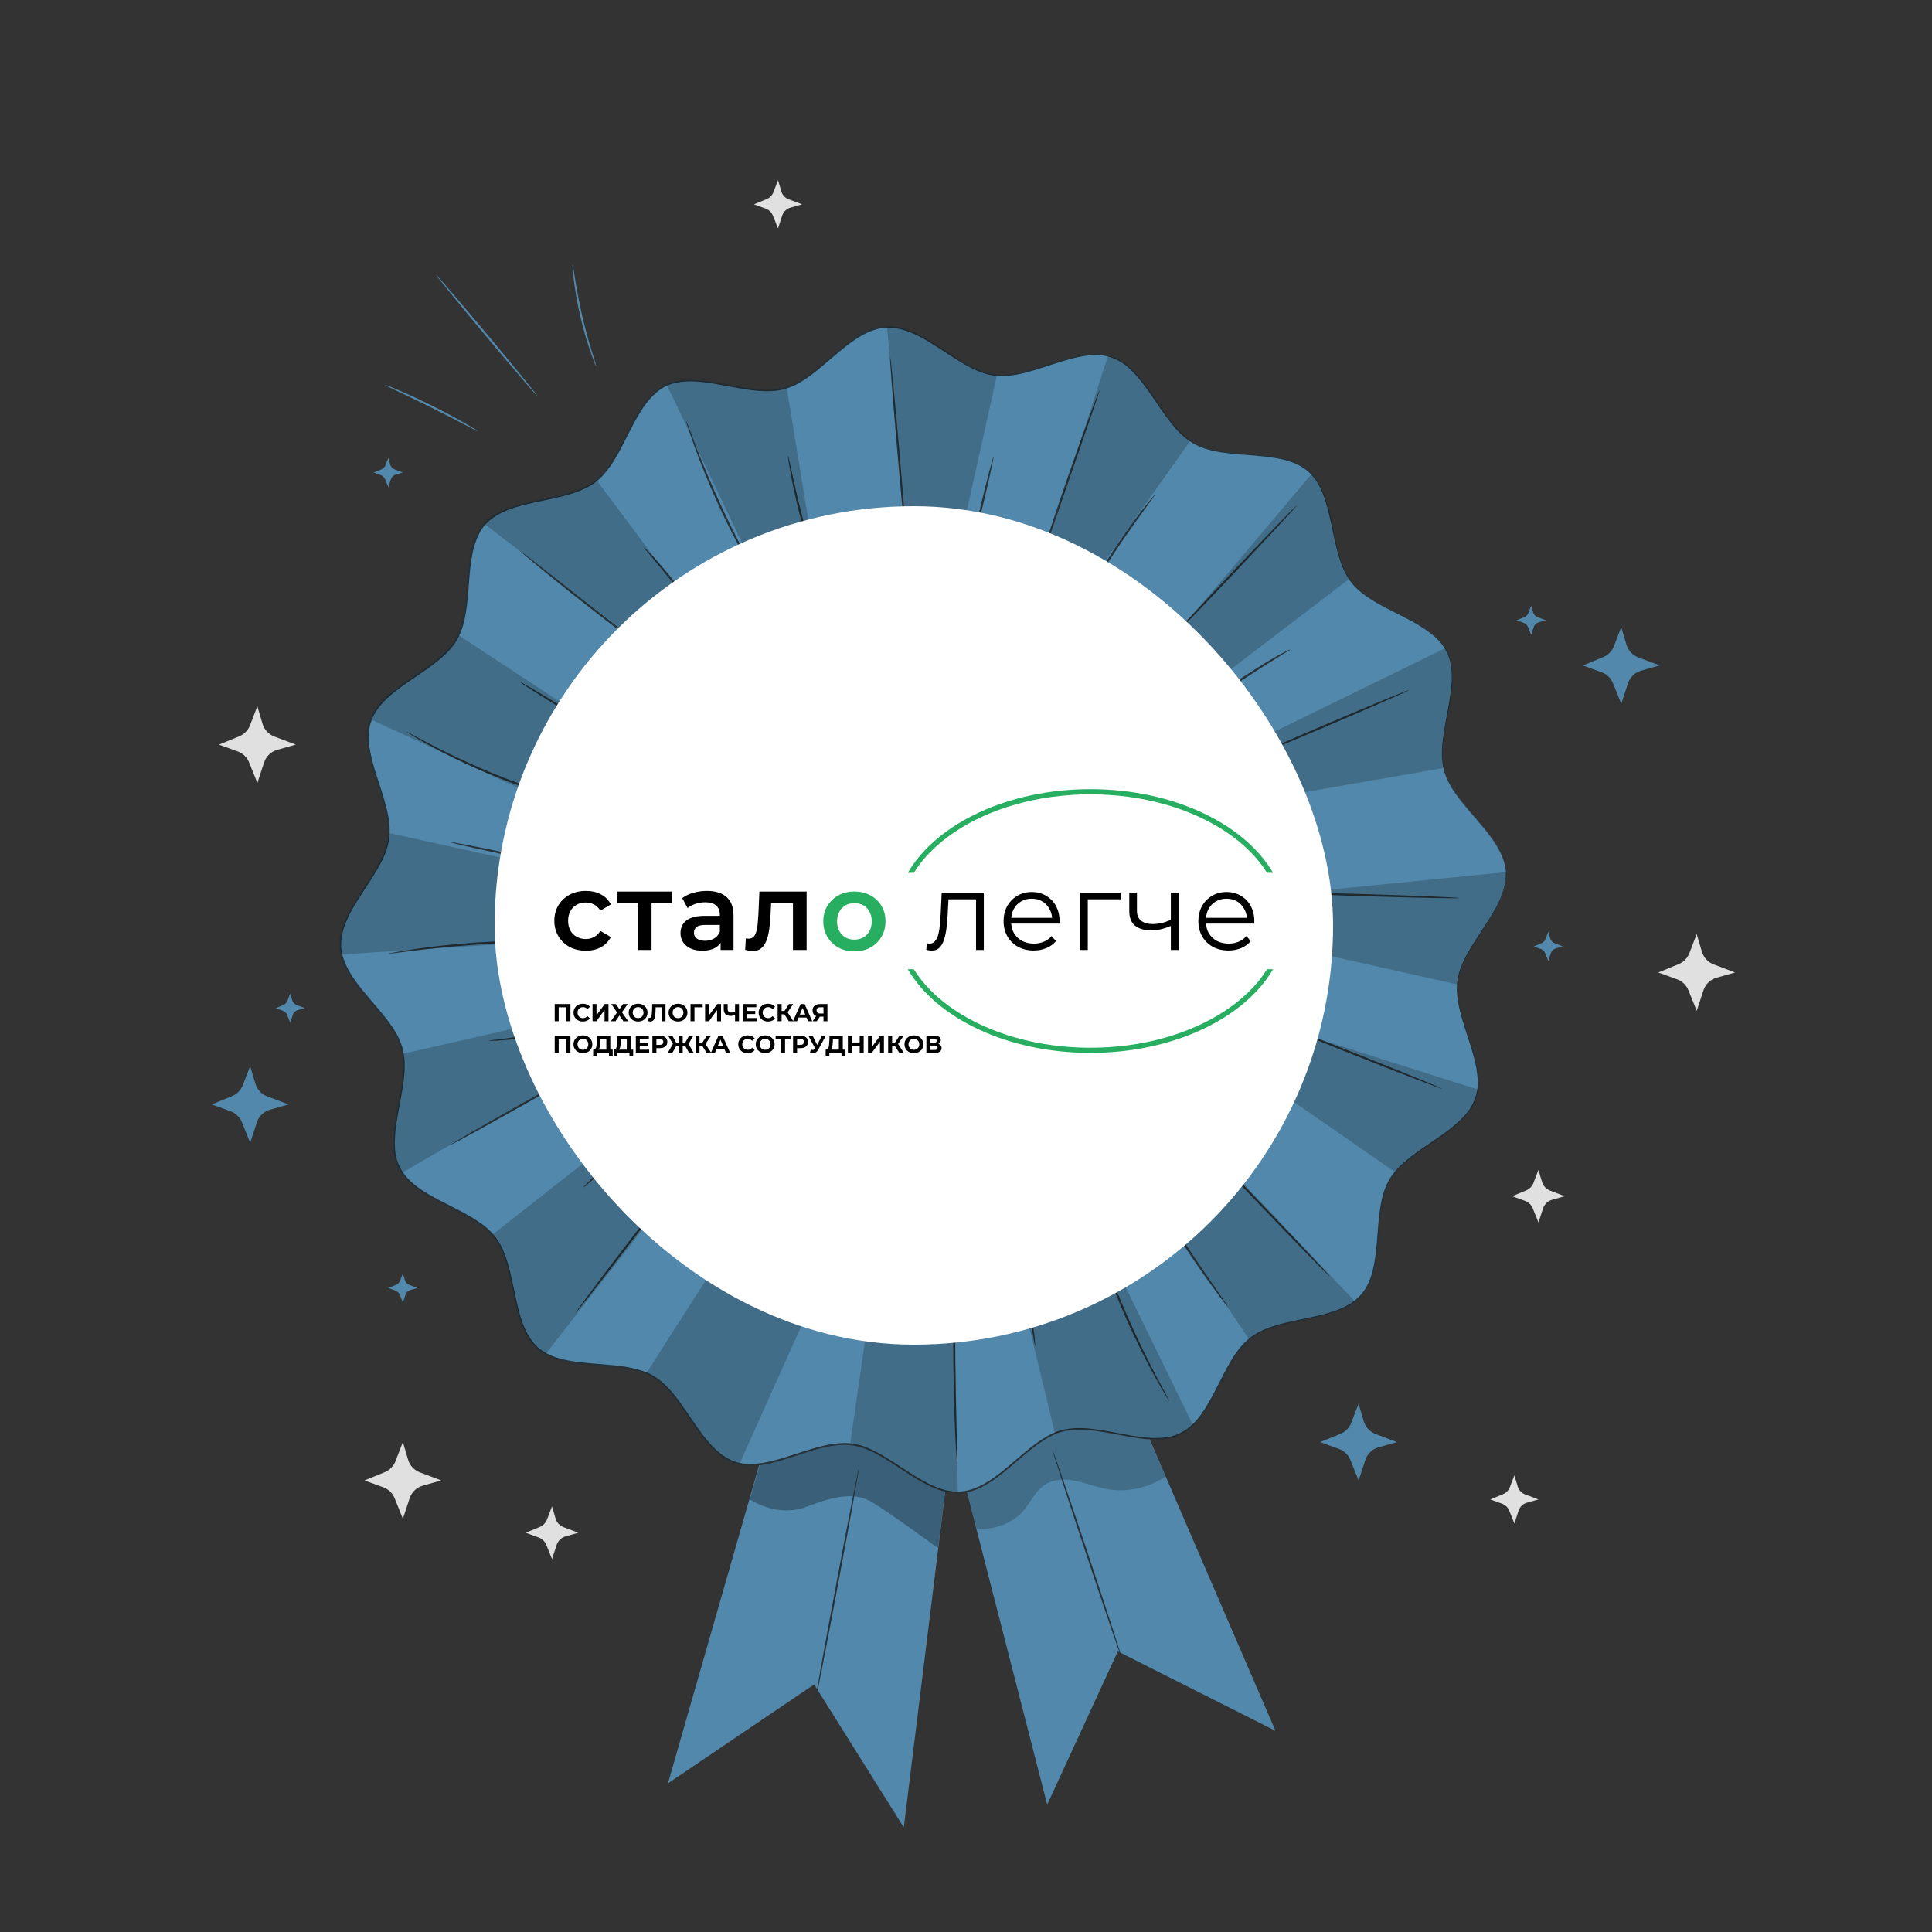 <?xml version="1.0" encoding="UTF-8"?> <svg xmlns="http://www.w3.org/2000/svg" width="282" height="282" viewBox="0 0 282 282" fill="none"><rect x="0" y="0" width="282" height="282" fill="#333333" stroke="none"/><path d="M69.778 62.954C69.767 62.971 69.575 62.886 69.231 62.711C68.831 62.503 68.351 62.255 67.787 61.967C66.575 61.33 64.894 60.455 63.021 59.525C61.149 58.594 59.44 57.776 58.199 57.19C57.63 56.913 57.139 56.682 56.733 56.485C56.389 56.316 56.203 56.214 56.208 56.191C56.214 56.175 56.417 56.242 56.778 56.378C57.139 56.513 57.652 56.727 58.284 56.998C59.547 57.539 61.273 58.323 63.151 59.26C65.024 60.196 66.693 61.098 67.883 61.781C68.481 62.125 68.955 62.407 69.282 62.61C69.615 62.813 69.789 62.937 69.778 62.954Z" fill="#5288AB"></path><path d="M78.436 57.804C78.374 57.855 75.006 53.93 70.917 49.04C66.828 44.144 63.563 40.134 63.625 40.084C63.687 40.033 67.054 43.958 71.143 48.848C75.232 53.744 78.498 57.754 78.436 57.804Z" fill="#5288AB"></path><path d="M83.579 38.617C83.602 38.617 83.641 38.826 83.703 39.209C83.771 39.655 83.861 40.196 83.957 40.828C84.177 42.193 84.516 44.077 84.989 46.135C85.469 48.194 85.993 50.032 86.405 51.352C86.597 51.967 86.754 52.486 86.89 52.92C87.003 53.292 87.059 53.501 87.042 53.507C87.025 53.512 86.935 53.321 86.783 52.96C86.636 52.599 86.439 52.074 86.207 51.42C85.751 50.111 85.187 48.267 84.707 46.203C84.228 44.139 83.923 42.238 83.754 40.862C83.669 40.174 83.613 39.615 83.591 39.226C83.562 38.837 83.557 38.623 83.579 38.617Z" fill="#5288AB"></path><path d="M239.125 95.953L242.244 97.126L239.537 97.893C238.634 98.147 237.918 98.841 237.625 99.732L236.643 102.727L235.436 99.726C235.137 98.982 234.534 98.401 233.778 98.125L231.037 97.132L234.004 95.914C234.72 95.621 235.284 95.04 235.566 94.318L236.638 91.531L237.405 94.12C237.664 94.961 238.296 95.643 239.125 95.953Z" fill="#5288AB"></path><path d="M39.001 160.029L42.12 161.203L39.412 161.97C38.51 162.223 37.794 162.917 37.5 163.808L36.519 166.803L35.312 163.803C35.013 163.058 34.41 162.477 33.654 162.201L30.913 161.208L33.88 159.99C34.596 159.697 35.16 159.116 35.442 158.394L36.513 155.608L37.28 158.196C37.54 159.037 38.177 159.719 39.001 160.029Z" fill="#5288AB"></path><path d="M200.79 209.317L203.909 210.49L201.201 211.257C200.299 211.511 199.583 212.205 199.289 213.096L198.308 216.091L197.101 213.09C196.802 212.346 196.199 211.765 195.443 211.489L192.702 210.496L195.669 209.278C196.385 208.985 196.949 208.404 197.231 207.682L198.302 204.896L199.069 207.484C199.329 208.325 199.966 209.001 200.79 209.317Z" fill="#5288AB"></path><path d="M43.309 146.696L44.494 147.142L43.467 147.435C43.123 147.531 42.853 147.796 42.74 148.135L42.368 149.274L41.911 148.135C41.798 147.853 41.567 147.633 41.279 147.525L40.236 147.148L41.364 146.685C41.634 146.572 41.849 146.352 41.956 146.076L42.362 145.016L42.655 145.997C42.757 146.318 42.999 146.578 43.309 146.696Z" fill="#5288AB"></path><path d="M59.75 187.553L60.935 187.998L59.908 188.291C59.564 188.387 59.293 188.652 59.181 188.991L58.808 190.13L58.352 188.991C58.239 188.709 58.007 188.489 57.72 188.382L56.676 188.004L57.804 187.541C58.075 187.428 58.289 187.209 58.397 186.932L58.803 185.872L59.096 186.853C59.197 187.18 59.44 187.44 59.75 187.553Z" fill="#5288AB"></path><path d="M226.937 137.689L228.121 138.135L227.095 138.428C226.75 138.524 226.48 138.789 226.367 139.127L225.995 140.267L225.538 139.127C225.425 138.845 225.194 138.62 224.906 138.518L223.863 138.14L224.991 137.678C225.262 137.565 225.476 137.345 225.583 137.069L225.989 136.009L226.282 136.99C226.384 137.311 226.621 137.571 226.937 137.689Z" fill="#5288AB"></path><path d="M224.438 90.088L225.622 90.533L224.596 90.826C224.252 90.922 223.981 91.188 223.868 91.526L223.496 92.665L223.039 91.526C222.927 91.244 222.695 91.024 222.408 90.917L221.364 90.539L222.492 90.076C222.763 89.964 222.977 89.744 223.084 89.467L223.491 88.407L223.784 89.388C223.88 89.716 224.122 89.969 224.438 90.088Z" fill="#5288AB"></path><path d="M57.618 68.526L58.803 68.972L57.776 69.265C57.432 69.361 57.161 69.626 57.049 69.964L56.676 71.103L56.219 69.964C56.107 69.682 55.876 69.457 55.588 69.355L54.544 68.977L55.672 68.515C55.943 68.402 56.157 68.182 56.265 67.906L56.671 66.845L56.964 67.827C57.06 68.148 57.302 68.407 57.618 68.526Z" fill="#5288AB"></path><path d="M222.599 218.127L224.556 218.86L222.859 219.34C222.289 219.503 221.844 219.932 221.658 220.496L221.043 222.374L220.287 220.49C220.101 220.022 219.723 219.655 219.249 219.486L217.529 218.86L219.39 218.093C219.841 217.907 220.197 217.546 220.372 217.089L221.043 215.341L221.528 216.965C221.686 217.507 222.081 217.93 222.599 218.127Z" fill="#E0E0E0"></path><path d="M115.118 29.091L117.075 29.824L115.377 30.304C114.808 30.467 114.362 30.896 114.176 31.46L113.561 33.338L112.806 31.454C112.619 30.986 112.242 30.619 111.768 30.45L110.048 29.824L111.909 29.057C112.36 28.871 112.715 28.51 112.89 28.053L113.561 26.305L114.046 27.929C114.204 28.471 114.599 28.899 115.118 29.091Z" fill="#E0E0E0"></path><path d="M250.14 140.769L253.259 141.942L250.551 142.709C249.649 142.963 248.933 143.656 248.64 144.547L247.658 147.542L246.451 144.542C246.152 143.797 245.549 143.216 244.793 142.94L242.052 141.947L245.019 140.729C245.735 140.436 246.299 139.855 246.581 139.133L247.653 136.347L248.42 138.936C248.679 139.782 249.311 140.458 250.14 140.769Z" fill="#E0E0E0"></path><path d="M61.29 214.912L64.409 216.085L61.702 216.852C60.799 217.106 60.083 217.8 59.79 218.691L58.808 221.686L57.601 218.685C57.302 217.941 56.699 217.36 55.943 217.084L53.202 216.091L56.169 214.873C56.885 214.579 57.449 213.999 57.731 213.277L58.803 210.49L59.57 213.079C59.829 213.925 60.467 214.602 61.29 214.912Z" fill="#E0E0E0"></path><path d="M82.276 222.915L84.414 223.722L82.558 224.246C81.938 224.421 81.447 224.895 81.244 225.51L80.573 227.563L79.744 225.504C79.541 224.991 79.124 224.591 78.61 224.404L76.732 223.722L78.768 222.887C79.259 222.684 79.648 222.289 79.84 221.793L80.573 219.881L81.097 221.658C81.272 222.239 81.707 222.701 82.276 222.915Z" fill="#E0E0E0"></path><path d="M226.26 173.791L228.397 174.597L226.542 175.122C225.922 175.297 225.431 175.771 225.228 176.385L224.557 178.438L223.728 176.38C223.525 175.866 223.107 175.466 222.594 175.28L220.716 174.597L222.752 173.763C223.243 173.56 223.632 173.165 223.823 172.669L224.557 170.757L225.081 172.533C225.262 173.108 225.696 173.577 226.26 173.791Z" fill="#E0E0E0"></path><path d="M40.05 107.51L43.169 108.683L40.461 109.45C39.559 109.704 38.843 110.397 38.549 111.288L37.568 114.283L36.361 111.283C36.062 110.538 35.459 109.957 34.703 109.681L31.962 108.688L34.929 107.47C35.645 107.177 36.209 106.596 36.491 105.874L37.562 103.088L38.33 105.677C38.589 106.523 39.226 107.199 40.05 107.51Z" fill="#E0E0E0"></path><path d="M135.704 196.605L152.85 263.41L163.16 241.042L186.171 252.632L158.399 188.291L135.704 196.605Z" fill="#5288AB"></path><g opacity="0.2"><path d="M142.523 223.085C144.965 223.417 147.729 222.397 149.33 220.552C150.441 219.266 151.129 217.58 152.579 216.672C153.876 215.86 155.546 215.854 157.051 216.164C158.557 216.469 159.996 217.055 161.507 217.337C164.468 217.89 167.649 217.219 170.119 215.51L165.698 205.499L148.084 204.484L140.38 214.839L142.523 223.085Z" fill="black"></path></g><path d="M140.374 198.274L131.92 266.727L118.835 245.864L97.499 260.303L116.799 192.939L140.374 198.274Z" fill="#5288AB"></path><g opacity="0.3"><path d="M109.439 218.838C109.439 218.838 113.364 221.596 117.735 219.926C122.1 218.257 124.847 217.789 127.368 219.306C129.884 220.823 136.917 225.967 136.917 225.967L137.954 217.67L128.259 206.779L119.224 209.171L111.96 209.966L110.612 214.85L109.439 218.838Z" fill="black"></path></g><path d="M125.422 213.981C125.496 213.993 124.103 221.753 122.315 231.302C120.527 240.856 119.015 248.588 118.942 248.577C118.869 248.566 120.262 240.811 122.05 231.257C123.837 221.703 125.349 213.97 125.422 213.981Z" fill="#263238"></path><path d="M215.442 160.277C217.157 155.252 212.075 148.535 212.786 143.149C213.474 137.92 220.157 132.765 219.808 127.3C219.458 121.835 212.171 117.577 210.818 112.478C209.424 107.228 213.604 99.912 211.257 95.147C208.872 90.296 200.508 89.151 197.259 84.916C193.988 80.646 195.048 72.282 191.021 68.74C186.994 65.198 178.833 67.325 174.18 64.623C169.561 61.944 167.356 53.794 162.24 52.051C157.215 50.337 150.498 55.419 145.112 54.708C139.883 54.02 134.728 47.336 129.263 47.686C123.798 48.036 119.54 55.323 114.441 56.676C109.19 58.069 101.875 53.89 97.109 56.236C92.259 58.622 91.114 66.986 86.879 70.235C82.609 73.506 74.245 72.446 70.703 76.473C67.161 80.5 69.287 88.661 66.586 93.314C63.907 97.933 55.757 100.138 54.014 105.254C52.3 110.279 57.381 116.996 56.671 122.382C55.983 127.611 49.299 132.765 49.649 138.231C49.998 143.696 57.285 147.954 58.639 153.053C60.032 158.303 55.853 165.618 58.199 170.384C60.585 175.235 68.949 176.38 72.198 180.615C75.469 184.885 74.409 193.249 78.435 196.791C82.462 200.333 90.624 198.206 95.276 200.908C99.896 203.587 102.101 211.737 107.216 213.48C112.242 215.194 118.959 210.112 124.345 210.823C129.573 211.511 134.728 218.195 140.193 217.845C145.659 217.495 149.917 210.208 155.015 208.855C160.266 207.462 167.581 211.641 172.347 209.295C177.197 206.909 178.342 198.545 182.578 195.296C186.847 192.025 195.212 193.085 198.754 189.058C202.295 185.031 200.169 176.87 202.871 172.217C205.55 167.598 213.7 165.393 215.442 160.277ZM138.084 184.919C109.281 186.768 84.436 164.925 82.581 136.121C80.731 107.318 102.575 82.474 131.378 80.618C160.182 78.768 185.026 100.612 186.881 129.415C188.737 158.219 166.888 183.063 138.084 184.919Z" fill="#5288AB"></path><path d="M163.853 242.39C163.786 242.413 161.428 235.509 158.586 226.976C155.749 218.437 153.504 211.5 153.572 211.477C153.639 211.455 155.997 218.353 158.839 226.891C161.682 235.43 163.927 242.368 163.853 242.39Z" fill="#263238"></path><path d="M111.762 86.359C111.751 86.365 111.695 86.286 111.593 86.134C111.475 85.948 111.328 85.728 111.159 85.457C110.781 84.871 110.262 84.002 109.636 82.925C108.384 80.765 106.748 77.725 105.135 74.273C103.528 70.816 102.248 67.606 101.402 65.26C100.979 64.087 100.651 63.128 100.443 62.463C100.347 62.158 100.274 61.904 100.206 61.696C100.155 61.521 100.133 61.425 100.144 61.419C100.155 61.414 100.195 61.504 100.262 61.673C100.341 61.876 100.437 62.124 100.55 62.423C100.815 63.117 101.17 64.053 101.599 65.181C102.496 67.505 103.799 70.697 105.406 74.143C107.013 77.589 108.615 80.635 109.822 82.818C110.414 83.872 110.899 84.746 111.26 85.395C111.413 85.677 111.542 85.908 111.649 86.1C111.734 86.269 111.774 86.354 111.762 86.359Z" fill="#263238"></path><path d="M119.151 82.993C119.134 82.998 119.038 82.778 118.891 82.372C118.739 81.966 118.542 81.379 118.305 80.641C117.831 79.174 117.228 77.127 116.652 74.843C116.083 72.558 115.648 70.472 115.372 68.955C115.237 68.193 115.135 67.578 115.073 67.15C115.011 66.721 114.988 66.484 115.011 66.479C115.034 66.473 115.096 66.704 115.191 67.127C115.299 67.612 115.428 68.204 115.581 68.909C115.908 70.415 116.37 72.491 116.946 74.769C117.515 77.048 118.085 79.095 118.508 80.579C118.705 81.272 118.869 81.859 119.004 82.333C119.117 82.756 119.168 82.987 119.151 82.993Z" fill="#263238"></path><path d="M132.422 80.81C132.337 80.816 131.711 74.386 131.023 66.45C130.329 58.509 129.838 52.068 129.923 52.063C130.008 52.057 130.634 58.487 131.322 66.428C132.01 74.358 132.501 80.804 132.422 80.81Z" fill="#263238"></path><path d="M145.01 66.704C145.089 66.721 144.373 70.004 143.403 74.036C142.433 78.063 141.581 81.317 141.502 81.295C141.423 81.278 142.139 77.995 143.109 73.963C144.08 69.936 144.931 66.687 145.01 66.704Z" fill="#263238"></path><path d="M151.564 83.004C151.552 82.998 151.575 82.908 151.62 82.728C151.676 82.519 151.75 82.259 151.834 81.955C152.02 81.284 152.319 80.319 152.692 79.129C153.442 76.749 154.525 73.478 155.771 69.885C157.018 66.287 158.179 63.044 159.037 60.703C159.46 59.57 159.815 58.633 160.074 57.94C160.193 57.641 160.289 57.398 160.373 57.195C160.447 57.026 160.486 56.936 160.497 56.941C160.509 56.947 160.486 57.037 160.43 57.218C160.362 57.426 160.283 57.68 160.187 57.985C159.95 58.69 159.629 59.637 159.24 60.782C158.411 63.179 157.294 66.417 156.053 69.992C154.824 73.568 153.712 76.805 152.889 79.208C152.5 80.353 152.178 81.301 151.942 82.006C151.834 82.305 151.75 82.558 151.676 82.761C151.614 82.919 151.575 83.01 151.564 83.004Z" fill="#263238"></path><path d="M158.986 86.286C158.969 86.275 159.071 86.061 159.274 85.683C159.477 85.299 159.781 84.758 160.176 84.092C160.954 82.761 162.082 80.951 163.408 79.005C164.733 77.059 166.008 75.35 166.961 74.138C167.435 73.529 167.829 73.044 168.111 72.716C168.393 72.389 168.551 72.215 168.568 72.226C168.585 72.237 168.456 72.44 168.202 72.79C167.908 73.19 167.553 73.681 167.13 74.267C166.222 75.514 164.981 77.24 163.656 79.18C162.336 81.12 161.18 82.908 160.356 84.205C159.967 84.814 159.64 85.328 159.375 85.745C159.144 86.106 159.003 86.298 158.986 86.286Z" fill="#263238"></path><path d="M169.984 94.177C169.922 94.12 174.192 89.507 179.516 83.878C184.84 78.244 189.205 73.726 189.267 73.782C189.329 73.839 185.06 78.452 179.736 84.087C174.406 89.716 170.04 94.239 169.984 94.177Z" fill="#263238"></path><path d="M188.342 94.791C188.365 94.831 187.71 95.215 186.673 95.846C185.629 96.478 184.214 97.386 182.651 98.401C181.089 99.416 179.645 100.296 178.574 100.883C178.038 101.176 177.598 101.407 177.288 101.554C176.977 101.7 176.803 101.774 176.797 101.757C176.774 101.717 177.429 101.334 178.466 100.702C179.51 100.07 180.925 99.162 182.488 98.147C184.05 97.132 185.494 96.252 186.565 95.666C187.101 95.372 187.541 95.141 187.851 94.995C188.162 94.848 188.336 94.775 188.342 94.791Z" fill="#263238"></path><path d="M205.685 100.713C205.719 100.792 200.434 103.11 193.886 105.902C187.333 108.694 182.003 110.894 181.969 110.815C181.935 110.741 187.22 108.418 193.768 105.626C200.316 102.834 205.657 100.635 205.685 100.713Z" fill="#263238"></path><path d="M213.04 131.085C213.04 131.169 207.123 131.051 199.837 130.831C192.544 130.605 186.639 130.357 186.645 130.273C186.645 130.188 192.555 130.306 199.848 130.526C207.135 130.752 213.04 131 213.04 131.085Z" fill="#263238"></path><path d="M210.485 158.913C210.457 158.992 204.794 156.82 197.846 154.068C190.892 151.316 185.285 149.02 185.314 148.941C185.342 148.862 191.004 151.034 197.953 153.786C204.907 156.538 210.513 158.834 210.485 158.913Z" fill="#263238"></path><path d="M194.084 186.283C194.022 186.34 189.764 181.997 184.569 176.583C179.375 171.168 175.207 166.73 175.269 166.673C175.331 166.617 179.589 170.96 184.783 176.374C189.978 181.788 194.146 186.227 194.084 186.283Z" fill="#263238"></path><path d="M179.211 190.716C179.194 190.728 179.008 190.508 178.692 190.102C178.371 189.696 177.919 189.098 177.372 188.353C176.272 186.864 174.795 184.772 173.227 182.42C171.659 180.068 170.305 177.897 169.352 176.306C168.878 175.511 168.501 174.862 168.247 174.411C167.993 173.96 167.863 173.706 167.88 173.695C167.897 173.684 168.061 173.921 168.348 174.355C168.658 174.84 169.059 175.455 169.533 176.199C170.531 177.756 171.913 179.905 173.481 182.256C175.043 184.603 176.492 186.712 177.547 188.229C178.049 188.957 178.466 189.56 178.788 190.034C179.076 190.463 179.228 190.705 179.211 190.716Z" fill="#263238"></path><path d="M170.683 204.506C170.672 204.512 170.616 204.433 170.52 204.281C170.407 204.095 170.266 203.875 170.097 203.604C169.736 203.012 169.234 202.143 168.63 201.06C167.429 198.894 165.867 195.843 164.344 192.38C162.827 188.917 161.637 185.697 160.858 183.351C160.469 182.177 160.17 181.219 159.979 180.553C159.894 180.249 159.821 179.995 159.764 179.786C159.719 179.611 159.702 179.515 159.708 179.51C159.719 179.504 159.759 179.594 159.821 179.764C159.894 179.967 159.984 180.215 160.086 180.514C160.328 181.213 160.655 182.144 161.056 183.277C161.885 185.607 163.103 188.799 164.62 192.256C166.137 195.708 167.666 198.765 168.816 200.953C169.38 202.013 169.849 202.888 170.198 203.536C170.345 203.818 170.469 204.049 170.57 204.241C170.649 204.41 170.689 204.501 170.683 204.506Z" fill="#263238"></path><path d="M151.096 196.481C151.05 196.486 150.932 195.725 150.718 194.495C150.503 193.266 150.188 191.579 149.753 189.73C149.319 187.88 148.856 186.227 148.501 185.031C148.146 183.836 147.915 183.103 147.96 183.086C147.977 183.08 148.061 183.255 148.191 183.576C148.326 183.898 148.501 184.372 148.704 184.964C149.11 186.142 149.612 187.801 150.047 189.656C150.481 191.512 150.768 193.221 150.926 194.461C151.005 195.082 151.062 195.584 151.084 195.934C151.112 196.289 151.112 196.481 151.096 196.481Z" fill="#263238"></path><path d="M139.731 213.818C139.72 213.818 139.709 213.716 139.686 213.525C139.669 213.299 139.646 213.017 139.618 212.679C139.562 211.945 139.5 210.885 139.438 209.571C139.314 206.948 139.201 203.316 139.156 199.306C139.105 195.296 139.133 191.664 139.173 189.036C139.195 187.722 139.223 186.661 139.252 185.922C139.269 185.584 139.28 185.302 139.291 185.076C139.302 184.885 139.314 184.783 139.325 184.783C139.336 184.783 139.342 184.885 139.348 185.076C139.353 185.302 139.359 185.584 139.364 185.922C139.37 186.701 139.376 187.755 139.381 189.036C139.398 191.703 139.421 195.313 139.449 199.301C139.494 203.305 139.573 206.937 139.646 209.56C139.68 210.84 139.709 211.889 139.731 212.667C139.737 213.006 139.737 213.288 139.742 213.513C139.748 213.716 139.742 213.818 139.731 213.818Z" fill="#263238"></path><path d="M127.774 185.533C127.814 185.539 127.791 186.103 127.695 187.011C127.605 187.919 127.442 189.171 127.21 190.542C126.979 191.912 126.725 193.147 126.517 194.038C126.308 194.924 126.15 195.471 126.11 195.46C126.071 195.448 126.156 194.89 126.308 193.993C126.483 192.989 126.686 191.805 126.911 190.491C127.126 189.177 127.317 187.987 127.481 186.983C127.628 186.086 127.729 185.528 127.774 185.533Z" fill="#263238"></path><path d="M108.948 177.936C109.016 177.981 107.995 179.651 106.664 181.659C105.333 183.672 104.199 185.263 104.131 185.217C104.064 185.172 105.085 183.503 106.416 181.495C107.741 179.482 108.88 177.885 108.948 177.936Z" fill="#263238"></path><path d="M98.954 172.11C99.022 172.161 95.722 176.577 91.594 181.969C87.46 187.366 84.058 191.698 83.996 191.647C83.929 191.596 87.228 187.18 91.357 181.783C95.485 176.397 98.886 172.065 98.954 172.11Z" fill="#263238"></path><path d="M93.703 165.297C93.759 165.359 91.887 167.209 89.518 169.425C87.149 171.648 85.186 173.396 85.13 173.334C85.074 173.272 86.946 171.428 89.315 169.206C91.678 166.989 93.647 165.235 93.703 165.297Z" fill="#263238"></path><path d="M87.403 154.908C87.442 154.982 82.637 157.768 76.67 161.129C70.697 164.496 65.824 167.164 65.785 167.091C65.745 167.017 70.551 164.231 76.523 160.87C82.491 157.503 87.358 154.835 87.403 154.908Z" fill="#263238"></path><path d="M84.803 149.691C84.809 149.714 84.628 149.776 84.296 149.877C83.963 149.979 83.483 150.109 82.885 150.261C81.69 150.565 80.015 150.926 78.153 151.237C76.292 151.547 74.595 151.739 73.359 151.834C72.745 151.885 72.243 151.913 71.899 151.925C71.555 151.936 71.363 151.93 71.357 151.913C71.352 151.868 72.113 151.778 73.337 151.626C74.561 151.474 76.247 151.248 78.103 150.943C79.958 150.633 81.628 150.306 82.835 150.058C84.047 149.804 84.792 149.646 84.803 149.691Z" fill="#263238"></path><path d="M82.186 137.43C82.186 137.452 81.825 137.464 81.182 137.475C80.483 137.486 79.558 137.498 78.441 137.509C76.129 137.543 72.931 137.644 69.412 137.887C65.886 138.135 62.711 138.479 60.416 138.761C59.305 138.902 58.385 139.02 57.697 139.105C57.054 139.19 56.699 139.223 56.693 139.201C56.688 139.178 57.043 139.105 57.68 138.986C58.318 138.868 59.243 138.716 60.388 138.547C62.677 138.208 65.864 137.83 69.395 137.582C72.925 137.34 76.129 137.272 78.447 137.289C79.603 137.294 80.545 137.317 81.194 137.351C81.831 137.385 82.192 137.407 82.186 137.43Z" fill="#263238"></path><path d="M82.62 126.483C82.603 126.562 78.819 125.834 74.172 124.853C69.524 123.871 65.768 123.014 65.785 122.929C65.802 122.85 69.581 123.578 74.234 124.559C78.881 125.541 82.637 126.404 82.62 126.483Z" fill="#263238"></path><path d="M84.436 117.216C84.436 117.227 84.341 117.21 84.16 117.171C83.951 117.12 83.692 117.064 83.387 116.991C82.716 116.827 81.752 116.568 80.562 116.223C78.193 115.53 74.95 114.447 71.464 113.003C67.979 111.554 64.922 110.025 62.756 108.835C61.673 108.243 60.805 107.741 60.218 107.38C59.947 107.211 59.728 107.075 59.541 106.957C59.389 106.855 59.31 106.799 59.316 106.793C59.322 106.782 59.412 106.822 59.57 106.906C59.761 107.008 59.993 107.132 60.275 107.278C60.878 107.611 61.758 108.079 62.852 108.649C65.04 109.788 68.103 111.283 71.577 112.727C75.051 114.165 78.272 115.282 80.624 116.02C81.797 116.393 82.756 116.686 83.416 116.878C83.72 116.974 83.968 117.047 84.177 117.115C84.352 117.171 84.442 117.205 84.436 117.216Z" fill="#263238"></path><path d="M89.253 107.707C89.208 107.78 86.174 105.998 82.474 103.737C78.774 101.469 75.807 99.58 75.852 99.507C75.897 99.439 78.932 101.215 82.632 103.483C86.331 105.744 89.298 107.634 89.253 107.707Z" fill="#263238"></path><path d="M76.033 80.516C76.038 80.511 76.117 80.562 76.258 80.663C76.428 80.787 76.631 80.945 76.873 81.126C77.437 81.566 78.193 82.152 79.112 82.863C81.03 84.363 83.613 86.388 86.472 88.627C89.338 90.849 91.932 92.862 93.855 94.357C94.769 95.073 95.525 95.66 96.089 96.1C96.326 96.292 96.523 96.45 96.686 96.585C96.822 96.698 96.889 96.76 96.884 96.771C96.878 96.777 96.799 96.731 96.653 96.636C96.478 96.517 96.269 96.371 96.021 96.196C95.474 95.807 94.69 95.237 93.731 94.526C91.808 93.105 89.168 91.109 86.292 88.864C83.41 86.619 80.832 84.549 78.988 83.032C78.063 82.271 77.319 81.65 76.811 81.216C76.58 81.013 76.388 80.849 76.23 80.708C76.089 80.59 76.027 80.522 76.033 80.516Z" fill="#263238"></path><path d="M93.985 79.885C94.002 79.874 94.148 80.003 94.402 80.257C94.656 80.511 95.011 80.889 95.446 81.357C96.309 82.305 97.465 83.647 98.672 85.187C99.879 86.726 100.9 88.17 101.61 89.236C101.966 89.766 102.248 90.206 102.428 90.511C102.614 90.815 102.704 90.99 102.688 91.001C102.654 91.024 102.186 90.387 101.435 89.355C100.685 88.322 99.631 86.901 98.435 85.367C97.234 83.833 96.111 82.474 95.288 81.492C94.464 80.522 93.951 79.913 93.985 79.885Z" fill="#263238"></path><path d="M219.808 127.3C219.808 127.3 219.785 127.176 219.746 126.939C219.701 126.703 219.689 126.336 219.526 125.879C219.283 124.954 218.674 123.64 217.557 122.14C216.469 120.617 214.861 118.942 213.158 116.793C212.323 115.71 211.455 114.486 210.93 112.98C210.411 111.475 210.378 109.743 210.598 107.978C210.801 106.207 211.207 104.368 211.539 102.428C211.838 100.499 212.16 98.39 211.602 96.303C211.308 95.271 210.75 94.306 209.988 93.489C209.221 92.671 208.28 92.005 207.287 91.385C205.296 90.155 203.034 89.213 200.846 87.933C199.758 87.29 198.669 86.568 197.755 85.615C196.83 84.668 196.193 83.449 195.731 82.175C194.823 79.609 194.484 76.822 193.74 74.07C193.362 72.7 192.888 71.312 192.065 70.105C191.258 68.887 190.017 67.99 188.613 67.483C187.203 66.964 185.68 66.744 184.146 66.591C182.606 66.439 181.033 66.36 179.448 66.185C177.869 66.005 176.244 65.74 174.75 65.029C173.244 64.33 172.026 63.123 170.988 61.826C169.944 60.517 169.031 59.102 168.066 57.703C167.102 56.31 166.087 54.917 164.812 53.755C163.543 52.604 161.896 51.826 160.137 51.826C158.382 51.809 156.64 52.255 154.925 52.779C153.205 53.309 151.49 53.935 149.703 54.392C147.932 54.86 146.008 55.108 144.147 54.646C142.314 54.138 140.662 53.151 139.065 52.13C137.464 51.104 135.89 49.998 134.193 49.113C132.501 48.256 130.589 47.573 128.665 47.912L128.31 47.962C128.192 47.991 128.079 48.03 127.96 48.064C127.729 48.137 127.492 48.194 127.267 48.273C126.821 48.47 126.364 48.634 125.947 48.893C125.078 49.344 124.283 49.937 123.493 50.534C121.931 51.753 120.47 53.134 118.869 54.381C118.079 55.013 117.222 55.582 116.325 56.078C115.411 56.563 114.413 56.879 113.381 57.026C111.305 57.263 109.236 56.924 107.194 56.547C105.152 56.174 103.105 55.723 101.018 55.661C99.98 55.639 98.931 55.751 97.944 56.067C96.952 56.377 96.089 57.009 95.338 57.725C93.844 59.209 92.857 61.143 91.87 63.044C90.889 64.956 89.969 66.941 88.616 68.684C87.933 69.541 87.127 70.336 86.162 70.9C85.198 71.453 84.154 71.848 83.094 72.175C80.968 72.79 78.774 73.134 76.625 73.664C74.499 74.194 72.305 74.95 70.81 76.597C70.094 77.431 69.62 78.452 69.293 79.513C68.955 80.579 68.797 81.695 68.661 82.812C68.402 85.057 68.362 87.341 67.968 89.614C67.781 90.748 67.471 91.881 66.952 92.93C66.433 93.979 65.683 94.904 64.815 95.683C63.095 97.256 61.098 98.469 59.203 99.805C58.261 100.477 57.331 101.17 56.479 101.96C55.644 102.755 54.9 103.663 54.42 104.701C53.93 105.739 53.749 106.906 53.834 108.062C53.901 109.219 54.155 110.369 54.46 111.503C55.092 113.77 55.966 115.981 56.507 118.321C56.783 119.483 56.936 120.696 56.857 121.909C56.778 123.127 56.389 124.3 55.876 125.394C54.815 127.571 53.371 129.511 52.108 131.553C51.471 132.568 50.89 133.628 50.45 134.74C50.016 135.845 49.733 137.029 49.801 138.219C49.886 139.409 50.309 140.543 50.878 141.592C51.454 142.641 52.164 143.611 52.926 144.542C54.437 146.409 56.118 148.151 57.449 150.171C58.098 151.186 58.639 152.302 58.876 153.498C59.113 154.688 59.118 155.912 58.994 157.102C58.758 159.488 58.177 161.8 57.838 164.13C57.68 165.291 57.579 166.465 57.652 167.621C57.714 168.777 58.041 169.916 58.662 170.881C59.271 171.851 60.128 172.657 61.053 173.34C61.995 174.011 63.004 174.586 64.031 175.133C66.084 176.216 68.216 177.164 70.128 178.506C71.081 179.166 71.95 179.989 72.604 180.959C73.252 181.929 73.709 183.018 74.036 184.118C74.719 186.323 75.052 188.585 75.593 190.779C75.869 191.873 76.168 192.961 76.636 193.971C77.099 194.98 77.697 195.934 78.514 196.672C80.206 198.116 82.485 198.584 84.656 198.838C86.856 199.092 89.078 199.154 91.266 199.487C92.361 199.673 93.444 199.932 94.47 200.355C95.502 200.79 96.399 201.478 97.189 202.239C98.756 203.796 99.924 205.646 101.136 207.417C102.355 209.176 103.584 210.964 105.254 212.244C106.094 212.859 107.025 213.378 108.051 213.553C109.072 213.739 110.121 213.716 111.147 213.564C113.206 213.231 115.18 212.526 117.16 211.895C119.134 211.263 121.147 210.66 123.234 210.626C124.272 210.637 125.31 210.829 126.274 211.19C127.227 211.568 128.152 212.019 129.015 212.549C130.763 213.581 132.388 214.76 134.097 215.775C134.954 216.266 135.822 216.751 136.736 217.089C137.187 217.287 137.661 217.394 138.129 217.535C138.366 217.585 138.609 217.614 138.846 217.653C138.964 217.67 139.082 217.693 139.201 217.704L139.562 217.71C141.513 217.8 143.318 216.875 144.886 215.809C146.46 214.709 147.875 213.412 149.336 212.188C150.791 210.97 152.303 209.78 154.057 209.041C155.839 208.347 157.779 208.347 159.601 208.584C161.434 208.81 163.216 209.204 164.987 209.515C166.758 209.814 168.546 210.034 170.277 209.791C172.02 209.56 173.554 208.578 174.665 207.276C175.776 205.961 176.605 204.444 177.384 202.944C178.162 201.438 178.89 199.915 179.752 198.483C180.621 197.062 181.67 195.714 183.074 194.828C184.467 193.937 186.047 193.463 187.586 193.085C189.137 192.707 190.683 192.431 192.189 192.081C193.695 191.732 195.178 191.32 196.503 190.621C197.834 189.938 198.945 188.884 199.588 187.575C200.248 186.272 200.541 184.84 200.739 183.43C201.122 180.598 201.105 177.795 201.675 175.133C201.968 173.813 202.448 172.522 203.243 171.467C204.033 170.407 205.014 169.55 206.012 168.777C208.02 167.232 210.141 166.008 211.962 164.53C212.865 163.791 213.711 163.007 214.371 162.099C215.019 161.185 215.454 160.159 215.612 159.099C215.786 158.038 215.657 156.972 215.499 155.963C215.33 154.948 215.042 153.978 214.766 153.03C214.185 151.146 213.547 149.375 213.119 147.644C212.679 145.924 212.487 144.203 212.808 142.641C213.136 141.085 213.841 139.759 214.529 138.575C215.944 136.228 217.326 134.362 218.212 132.709C219.125 131.079 219.565 129.697 219.684 128.75C219.785 128.282 219.751 127.915 219.768 127.673C219.802 127.424 219.808 127.3 219.808 127.3C219.808 127.3 219.813 127.424 219.813 127.667C219.802 127.909 219.842 128.276 219.746 128.75C219.633 129.703 219.204 131.096 218.296 132.737C217.416 134.395 216.04 136.274 214.641 138.62C213.959 139.799 213.26 141.118 212.944 142.658C212.628 144.198 212.82 145.901 213.265 147.61C213.7 149.33 214.337 151.096 214.923 152.985C215.2 153.932 215.493 154.903 215.668 155.929C215.832 156.95 215.967 158.027 215.786 159.11C215.628 160.193 215.189 161.248 214.529 162.178C213.863 163.103 213.006 163.898 212.098 164.643C210.27 166.132 208.15 167.361 206.153 168.901C205.161 169.674 204.191 170.52 203.418 171.563C202.64 172.601 202.171 173.859 201.884 175.167C201.32 177.801 201.342 180.598 200.959 183.447C200.761 184.868 200.468 186.323 199.791 187.654C199.131 188.996 197.981 190.096 196.622 190.79C195.268 191.5 193.768 191.918 192.256 192.273C190.739 192.623 189.194 192.905 187.654 193.283C186.12 193.661 184.563 194.134 183.21 195.003C181.845 195.866 180.818 197.18 179.961 198.59C179.104 200.011 178.382 201.528 177.604 203.04C176.82 204.546 175.991 206.074 174.857 207.417C173.729 208.748 172.127 209.78 170.334 210.017C168.551 210.265 166.741 210.045 164.964 209.74C163.182 209.436 161.406 209.035 159.589 208.815C157.785 208.584 155.895 208.59 154.169 209.261C152.466 209.977 150.966 211.15 149.516 212.368C148.067 213.592 146.646 214.89 145.05 216.006C144.638 216.266 144.249 216.559 143.809 216.779C143.594 216.897 143.38 217.021 143.16 217.129L142.478 217.422C141.558 217.766 140.571 218.02 139.567 217.958L139.195 217.952C139.071 217.941 138.947 217.918 138.823 217.896C138.575 217.856 138.327 217.822 138.084 217.772C137.605 217.631 137.114 217.518 136.657 217.32C135.715 216.976 134.841 216.486 133.973 215.989C132.252 214.974 130.622 213.79 128.891 212.769C128.034 212.244 127.126 211.804 126.189 211.432C125.247 211.077 124.255 210.896 123.245 210.885C121.215 210.919 119.224 211.506 117.256 212.143C115.282 212.775 113.302 213.485 111.204 213.829C110.155 213.987 109.072 214.015 108.012 213.818C106.94 213.632 105.964 213.09 105.101 212.459C103.376 211.139 102.14 209.329 100.917 207.563C99.698 205.792 98.531 203.954 97.002 202.431C96.23 201.686 95.367 201.026 94.368 200.603C93.37 200.192 92.31 199.938 91.233 199.757C89.067 199.425 86.85 199.368 84.634 199.109C83.528 198.968 82.412 198.81 81.329 198.466C80.251 198.128 79.203 197.631 78.328 196.875C77.471 196.103 76.851 195.11 76.377 194.078C75.897 193.04 75.593 191.935 75.311 190.835C74.764 188.624 74.431 186.368 73.754 184.191C73.427 183.103 72.982 182.048 72.356 181.112C71.73 180.175 70.895 179.38 69.953 178.732C68.08 177.417 65.954 176.47 63.89 175.381C62.858 174.834 61.837 174.253 60.878 173.565C59.931 172.866 59.045 172.037 58.408 171.022C57.765 170.012 57.421 168.811 57.359 167.626C57.28 166.436 57.381 165.246 57.545 164.068C57.889 161.721 58.47 159.415 58.701 157.057C58.825 155.884 58.819 154.688 58.588 153.543C58.363 152.393 57.838 151.315 57.201 150.317C55.892 148.332 54.212 146.595 52.694 144.717C51.928 143.78 51.206 142.799 50.619 141.722C50.032 140.65 49.593 139.471 49.502 138.225C49.429 136.979 49.728 135.755 50.173 134.621C50.625 133.482 51.211 132.41 51.854 131.389C53.123 129.331 54.561 127.396 55.605 125.259C56.107 124.187 56.485 123.053 56.558 121.88C56.637 120.713 56.49 119.528 56.214 118.378C55.684 116.071 54.809 113.86 54.167 111.576C53.856 110.431 53.603 109.264 53.529 108.074C53.445 106.884 53.631 105.654 54.144 104.571C54.652 103.483 55.424 102.552 56.27 101.74C57.133 100.933 58.075 100.234 59.028 99.557C60.935 98.215 62.92 97.008 64.612 95.463C65.463 94.695 66.185 93.804 66.682 92.795C67.178 91.785 67.488 90.68 67.669 89.558C68.058 87.318 68.097 85.034 68.362 82.773C68.498 81.645 68.661 80.511 69.005 79.422C69.344 78.334 69.829 77.274 70.585 76.399C71.357 75.542 72.333 74.916 73.359 74.442C74.386 73.957 75.475 73.664 76.552 73.382C78.718 72.846 80.906 72.502 83.01 71.899C84.053 71.583 85.074 71.194 86.01 70.658C86.941 70.111 87.713 69.349 88.384 68.509C89.71 66.806 90.629 64.832 91.611 62.914C92.597 61.008 93.59 59.056 95.135 57.528C95.908 56.789 96.811 56.129 97.848 55.808C98.875 55.481 99.952 55.368 101.012 55.39C103.139 55.458 105.192 55.909 107.228 56.287C109.258 56.665 111.311 56.998 113.33 56.767C114.328 56.626 115.293 56.321 116.184 55.847C117.064 55.362 117.904 54.804 118.688 54.178C120.279 52.943 121.739 51.561 123.319 50.331C124.114 49.728 124.92 49.13 125.806 48.667C126.234 48.408 126.708 48.233 127.165 48.036C127.402 47.951 127.644 47.889 127.881 47.822C128 47.788 128.118 47.748 128.242 47.72L128.615 47.669C129.602 47.477 130.617 47.602 131.57 47.827L132.281 48.03C132.512 48.109 132.737 48.205 132.969 48.295C133.431 48.459 133.86 48.701 134.3 48.904C136.026 49.807 137.599 50.912 139.195 51.939C140.786 52.959 142.421 53.93 144.204 54.426C145.997 54.871 147.875 54.64 149.635 54.178C151.406 53.727 153.12 53.106 154.846 52.576C156.572 52.051 158.337 51.595 160.137 51.617C161.947 51.617 163.667 52.435 164.959 53.614C166.256 54.798 167.277 56.208 168.241 57.607C169.211 59.006 170.119 60.421 171.151 61.718C172.184 63.004 173.374 64.183 174.834 64.866C176.289 65.554 177.897 65.824 179.465 66.005C181.038 66.185 182.612 66.264 184.157 66.417C185.703 66.575 187.242 66.794 188.675 67.325C190.113 67.838 191.393 68.774 192.222 70.026C193.063 71.261 193.542 72.671 193.92 74.053C194.659 76.828 195.003 79.609 195.894 82.147C196.345 83.404 196.971 84.594 197.874 85.525C198.771 86.461 199.842 87.177 200.925 87.815C203.096 89.089 205.358 90.037 207.366 91.278C208.364 91.904 209.312 92.581 210.096 93.41C210.868 94.244 211.444 95.237 211.737 96.292C212.053 97.346 212.058 98.429 212.025 99.461C211.985 100.499 211.816 101.503 211.664 102.479C211.325 104.425 210.913 106.258 210.705 108.023C210.485 109.777 210.513 111.491 211.021 112.98C211.528 114.469 212.391 115.688 213.22 116.77C214.912 118.919 216.514 120.6 217.602 122.134C218.714 123.646 219.323 124.971 219.554 125.902C219.712 126.358 219.717 126.725 219.763 126.968C219.796 127.176 219.808 127.3 219.808 127.3Z" fill="#263238"></path><g opacity="0.2"><path d="M139.201 80.697L139.754 80.686L145.518 54.753C145.377 54.747 143.442 54.544 141.102 53.247C138.468 51.792 132.997 47.196 129.472 47.686L132.399 80.567C134.695 80.466 136.967 80.511 139.201 80.697Z" fill="black"></path></g><g opacity="0.2"><path d="M111.672 85.875C114.058 84.701 116.551 83.703 119.128 82.897L114.842 56.671C114.842 56.671 113.516 57.071 110.516 56.885C107.606 56.705 100.426 54.415 97.335 56.18L111.503 85.942L111.672 85.875Z" fill="black"></path></g><g opacity="0.2"><path d="M102.947 91.306L87.076 70.094C87.076 70.094 86.016 70.985 83.184 71.994C80.438 72.976 72.215 73.715 70.72 76.478L96.997 96.658C98.83 94.729 100.821 92.936 102.947 91.306Z" fill="black"></path></g><g opacity="0.2"><path d="M89.123 107.295L66.902 92.699C66.806 92.908 66.71 93.122 66.591 93.319C63.958 97.86 56.056 100.076 54.127 105.005C62.587 108.863 76.811 115.552 84.301 119.083C85.435 114.932 87.059 110.978 89.123 107.295Z" fill="black"></path></g><g opacity="0.2"><path d="M181.535 109.45C182.685 111.757 183.672 114.165 184.479 116.658L210.688 112.101C210.688 112.101 210.468 111.294 210.626 108.288C210.778 105.378 213.395 98.728 210.998 94.588L181.382 109.061L181.535 109.45Z" fill="black"></path></g><g opacity="0.2"><path d="M186.915 136.059L186.966 137.92L212.741 143.696C212.741 143.555 212.876 142.111 213.547 140.611C215.183 136.967 220.141 131.666 219.859 127.295L186.966 130.566C187.039 132.416 187.022 134.249 186.915 136.059Z" fill="black"></path></g><g opacity="0.2"><path d="M156.448 85.226L158.388 86.004L173.751 64.33C173.622 64.273 171.958 63.055 170.345 60.805C168.591 58.357 165.506 52.694 161.744 51.91L151.581 83.269L151.868 83.382C153.43 83.929 154.959 84.543 156.448 85.226Z" fill="black"></path></g><g opacity="0.2"><path d="M175.912 100.567L196.971 84.465C196.971 84.465 195.95 83.055 195.245 80.263C194.529 77.437 194.117 72.226 191.455 69.163L170.379 94.154L172.33 96.455C173.588 97.764 174.784 99.134 175.912 100.567Z" fill="black"></path></g><g opacity="0.2"><path d="M82.603 136.121C82.412 133.138 82.479 130.199 82.778 127.317L56.744 121.581C56.733 121.852 56.716 122.117 56.682 122.382C55.994 127.61 49.31 132.765 49.66 138.231C49.683 138.597 49.739 138.958 49.824 139.313L82.688 137.198C82.66 136.849 82.626 136.488 82.603 136.121Z" fill="black"></path></g><g opacity="0.2"><path d="M147.745 183.396L153.978 209.216C154.322 209.069 154.671 208.945 155.021 208.855C160.272 207.462 167.587 211.641 172.353 209.295C173.007 208.973 173.593 208.533 174.129 208.02L159.804 178.647C156.047 180.7 152.009 182.307 147.745 183.396Z" fill="black"></path></g><g opacity="0.2"><path d="M167.418 173.565C171.433 179.386 177.812 188.805 182.341 195.505C182.42 195.437 182.499 195.358 182.584 195.296C186.498 192.296 193.835 192.927 197.767 189.955L175.099 165.985C172.804 168.766 170.232 171.309 167.418 173.565Z" fill="black"></path></g><g opacity="0.2"><path d="M84.724 147.903L58.808 153.814C59.66 158.997 55.977 165.844 58.21 170.384C58.346 170.661 58.509 170.926 58.684 171.18C66.247 166.786 79.462 159.138 87.324 154.733C86.303 152.534 85.435 150.255 84.724 147.903Z" fill="black"></path></g><g opacity="0.2"><path d="M215.764 159.048L184.468 149.11L183.937 150.47C183.638 151.304 183.317 152.128 182.973 152.94L181.805 155.946L203.638 171.084C203.694 170.954 204.834 169.753 207.067 168.117C209.492 166.335 215.33 163.334 215.764 159.048Z" fill="black"></path></g><g opacity="0.2"><path d="M92.722 163.831L71.865 180.226C71.978 180.356 72.102 180.48 72.203 180.615C75.475 184.885 74.414 193.249 78.441 196.791C78.813 197.118 79.225 197.383 79.659 197.62C85.446 190.186 94.194 178.951 99.862 171.676C97.234 169.313 94.837 166.684 92.722 163.831Z" fill="black"></path></g><g opacity="0.2"><path d="M108.717 178.083C104.746 184.208 98.35 194.101 94.346 200.44C94.673 200.575 94.983 200.728 95.282 200.902C99.901 203.581 102.107 211.731 107.222 213.474C107.459 213.553 107.696 213.615 107.938 213.666L121.548 183.339C117.013 182.161 112.704 180.378 108.717 178.083Z" fill="black"></path></g><g opacity="0.2"><path d="M138.107 184.924C134.627 185.15 131.203 185.02 127.87 184.586L124.08 210.795C124.17 210.806 124.261 210.812 124.351 210.823C129.455 211.494 134.492 217.873 139.81 217.851L139.178 184.84C138.823 184.868 138.462 184.896 138.107 184.924Z" fill="black"></path></g><g clip-path="url(#clip0_2075_670)"><rect x="72.192" y="73.884" width="122.388" height="122.388" rx="61.194" fill="white"></rect><path d="M184.941 141.476C183.557 143.695 181.532 145.711 178.99 147.42C173.948 150.809 166.94 152.929 159.162 152.929C151.384 152.929 144.376 150.809 139.335 147.42C136.792 145.711 134.767 143.695 133.383 141.476H132.506C136.687 148.622 147.046 153.68 159.162 153.68C171.278 153.68 181.637 148.622 185.819 141.476H184.941Z" fill="#27AE60"></path><path d="M133.383 127.394C134.767 125.176 136.792 123.159 139.335 121.45C144.376 118.061 151.384 115.941 159.162 115.941C166.94 115.941 173.948 118.061 178.99 121.45C181.532 123.159 183.557 125.176 184.941 127.394H185.819C181.637 120.248 171.278 115.19 159.162 115.19C147.046 115.19 136.687 120.248 132.506 127.394H133.383Z" fill="#27AE60"></path><path d="M85.524 138.771C84.631 138.771 83.833 138.585 83.13 138.213C82.439 137.83 81.896 137.308 81.503 136.649C81.109 135.989 80.912 135.239 80.912 134.398C80.912 133.547 81.109 132.797 81.503 132.148C81.896 131.488 82.439 130.972 83.13 130.6C83.833 130.228 84.631 130.042 85.524 130.042C86.354 130.042 87.083 130.212 87.711 130.552C88.349 130.882 88.833 131.371 89.163 132.02L87.631 132.914C87.376 132.51 87.062 132.212 86.689 132.02C86.328 131.829 85.934 131.733 85.508 131.733C85.019 131.733 84.577 131.84 84.184 132.052C83.79 132.265 83.482 132.574 83.258 132.978C83.035 133.372 82.923 133.845 82.923 134.398C82.923 134.952 83.035 135.43 83.258 135.835C83.482 136.228 83.79 136.531 84.184 136.744C84.577 136.957 85.019 137.064 85.508 137.064C85.934 137.064 86.328 136.968 86.689 136.776C87.062 136.585 87.376 136.287 87.631 135.883L89.163 136.776C88.833 137.415 88.349 137.909 87.711 138.26C87.083 138.601 86.354 138.771 85.524 138.771Z" fill="black"></path><path d="M93.107 138.659V131.35L93.57 131.829H90.107V130.137H98.087V131.829H94.639L95.102 131.35V138.659H93.107Z" fill="black"></path><path d="M105.184 138.659V136.936L105.072 136.569V133.553C105.072 132.967 104.896 132.515 104.545 132.196C104.194 131.866 103.662 131.701 102.949 131.701C102.47 131.701 101.997 131.776 101.529 131.925C101.071 132.074 100.683 132.281 100.364 132.547L99.582 131.095C100.039 130.744 100.582 130.483 101.21 130.313C101.848 130.132 102.508 130.042 103.189 130.042C104.423 130.042 105.375 130.339 106.045 130.935C106.726 131.52 107.067 132.43 107.067 133.664V138.659H105.184ZM102.502 138.771C101.864 138.771 101.305 138.665 100.827 138.452C100.348 138.229 99.975 137.925 99.71 137.542C99.454 137.149 99.326 136.707 99.326 136.218C99.326 135.739 99.438 135.308 99.662 134.925C99.896 134.542 100.273 134.239 100.795 134.015C101.316 133.792 102.008 133.68 102.869 133.68H105.343V135.005H103.013C102.332 135.005 101.874 135.117 101.64 135.34C101.406 135.553 101.289 135.819 101.289 136.138C101.289 136.5 101.433 136.787 101.72 137C102.008 137.212 102.407 137.319 102.917 137.319C103.407 137.319 103.843 137.207 104.226 136.984C104.62 136.76 104.902 136.431 105.072 135.994L105.407 137.191C105.215 137.691 104.87 138.08 104.37 138.356C103.88 138.633 103.258 138.771 102.502 138.771Z" fill="black"></path><path d="M108.769 138.644L108.865 136.968C108.939 136.978 109.009 136.989 109.072 137C109.136 137.01 109.195 137.016 109.248 137.016C109.578 137.016 109.833 136.915 110.014 136.712C110.195 136.51 110.328 136.239 110.413 135.898C110.509 135.547 110.573 135.159 110.605 134.733C110.647 134.297 110.679 133.861 110.7 133.425L110.844 130.137H117.738V138.659H115.743V131.286L116.206 131.829H112.153L112.583 131.27L112.472 133.521C112.44 134.276 112.376 134.978 112.28 135.627C112.195 136.266 112.057 136.824 111.865 137.303C111.685 137.782 111.429 138.154 111.099 138.42C110.78 138.686 110.37 138.819 109.87 138.819C109.711 138.819 109.535 138.803 109.344 138.771C109.163 138.739 108.971 138.697 108.769 138.644Z" fill="black"></path><path d="M135.204 138.644L135.284 137.67C135.358 137.681 135.427 137.697 135.491 137.718C135.566 137.729 135.63 137.734 135.683 137.734C136.023 137.734 136.295 137.606 136.497 137.351C136.71 137.096 136.869 136.755 136.975 136.33C137.082 135.904 137.156 135.425 137.199 134.893C137.242 134.35 137.279 133.808 137.311 133.265L137.454 130.281H143.599V138.66H142.465V130.935L142.753 131.27H138.188L138.46 130.919L138.332 133.345C138.3 134.069 138.242 134.76 138.157 135.42C138.082 136.079 137.96 136.659 137.789 137.159C137.63 137.66 137.406 138.053 137.119 138.34C136.832 138.617 136.465 138.755 136.018 138.755C135.89 138.755 135.757 138.745 135.619 138.723C135.491 138.702 135.353 138.675 135.204 138.644Z" fill="black"></path><path d="M150.889 138.739C150.017 138.739 149.251 138.558 148.591 138.197C147.932 137.824 147.416 137.319 147.043 136.681C146.671 136.032 146.485 135.292 146.485 134.462C146.485 133.632 146.66 132.898 147.011 132.26C147.373 131.621 147.863 131.121 148.48 130.76C149.107 130.387 149.81 130.201 150.586 130.201C151.374 130.201 152.071 130.382 152.677 130.744C153.294 131.095 153.778 131.595 154.129 132.244C154.48 132.882 154.656 133.622 154.656 134.462C154.656 134.515 154.65 134.574 154.64 134.638C154.64 134.691 154.64 134.749 154.64 134.813H147.347V133.968H154.034L153.587 134.303C153.587 133.696 153.454 133.159 153.188 132.691C152.932 132.212 152.581 131.84 152.134 131.574C151.687 131.308 151.171 131.175 150.586 131.175C150.012 131.175 149.496 131.308 149.038 131.574C148.581 131.84 148.224 132.212 147.969 132.691C147.713 133.17 147.586 133.717 147.586 134.335V134.51C147.586 135.148 147.724 135.712 148.001 136.202C148.288 136.681 148.682 137.058 149.182 137.335C149.692 137.601 150.272 137.734 150.922 137.734C151.432 137.734 151.906 137.643 152.342 137.463C152.789 137.282 153.172 137.005 153.491 136.633L154.129 137.367C153.757 137.814 153.289 138.154 152.725 138.388C152.171 138.622 151.56 138.739 150.889 138.739Z" fill="black"></path><path d="M157.643 138.66V130.281H163.58V131.27H158.489L158.776 130.983V138.66H157.643Z" fill="black"></path><path d="M170.995 135.117C170.505 135.329 170.01 135.5 169.511 135.627C169.021 135.744 168.532 135.803 168.042 135.803C167.053 135.803 166.271 135.58 165.696 135.133C165.122 134.675 164.834 133.973 164.834 133.026V130.281H165.951V132.962C165.951 133.6 166.159 134.079 166.574 134.398C166.989 134.718 167.548 134.877 168.25 134.877C168.675 134.877 169.122 134.824 169.59 134.718C170.058 134.601 170.532 134.436 171.011 134.223L170.995 135.117ZM170.899 138.66V130.281H172.032V138.66H170.899Z" fill="black"></path><path d="M179.32 138.739C178.447 138.739 177.681 138.558 177.022 138.197C176.362 137.824 175.846 137.319 175.474 136.681C175.101 136.032 174.915 135.292 174.915 134.462C174.915 133.632 175.091 132.898 175.442 132.26C175.803 131.621 176.293 131.121 176.91 130.76C177.538 130.387 178.24 130.201 179.017 130.201C179.804 130.201 180.501 130.382 181.107 130.744C181.724 131.095 182.208 131.595 182.559 132.244C182.911 132.882 183.086 133.622 183.086 134.462C183.086 134.515 183.081 134.574 183.07 134.638C183.07 134.691 183.07 134.749 183.07 134.813H175.777V133.968H182.464L182.017 134.303C182.017 133.696 181.884 133.159 181.618 132.691C181.363 132.212 181.012 131.84 180.565 131.574C180.118 131.308 179.602 131.175 179.017 131.175C178.442 131.175 177.926 131.308 177.468 131.574C177.011 131.84 176.655 132.212 176.399 132.691C176.144 133.17 176.016 133.717 176.016 134.335V134.51C176.016 135.148 176.155 135.712 176.431 136.202C176.718 136.681 177.112 137.058 177.612 137.335C178.123 137.601 178.703 137.734 179.352 137.734C179.863 137.734 180.336 137.643 180.772 137.463C181.219 137.282 181.602 137.005 181.921 136.633L182.559 137.367C182.187 137.814 181.719 138.154 181.155 138.388C180.602 138.622 179.99 138.739 179.32 138.739Z" fill="black"></path><path d="M124.702 138.863C123.829 138.863 123.052 138.677 122.372 138.304C121.691 137.921 121.153 137.4 120.76 136.74C120.366 136.081 120.169 135.33 120.169 134.49C120.169 133.639 120.366 132.889 120.76 132.24C121.153 131.58 121.691 131.064 122.372 130.691C123.052 130.319 123.829 130.133 124.702 130.133C125.585 130.133 126.367 130.319 127.048 130.691C127.739 131.064 128.277 131.575 128.66 132.224C129.053 132.873 129.25 133.628 129.25 134.49C129.25 135.33 129.053 136.081 128.66 136.74C128.277 137.4 127.739 137.921 127.048 138.304C126.367 138.677 125.585 138.863 124.702 138.863ZM124.702 137.155C125.191 137.155 125.627 137.049 126.01 136.836C126.393 136.623 126.691 136.315 126.904 135.91C127.127 135.506 127.239 135.032 127.239 134.49C127.239 133.937 127.127 133.463 126.904 133.069C126.691 132.665 126.393 132.357 126.01 132.144C125.627 131.931 125.196 131.825 124.717 131.825C124.228 131.825 123.792 131.931 123.409 132.144C123.036 132.357 122.739 132.665 122.515 133.069C122.292 133.463 122.18 133.937 122.18 134.49C122.18 135.032 122.292 135.506 122.515 135.91C122.739 136.315 123.036 136.623 123.409 136.836C123.792 137.049 124.223 137.155 124.702 137.155Z" fill="#27AE60"></path><path d="M80.968 149.061V146.547H83.26V149.061H82.682V146.888L82.814 147.021H81.413L81.546 146.888V149.061H80.968Z" fill="black"></path><path d="M85.073 149.105C84.879 149.105 84.698 149.074 84.53 149.011C84.365 148.947 84.221 148.855 84.099 148.738C83.977 148.621 83.881 148.483 83.811 148.325C83.745 148.167 83.711 147.993 83.711 147.804C83.711 147.615 83.745 147.441 83.811 147.283C83.881 147.125 83.977 146.987 84.099 146.87C84.224 146.753 84.368 146.663 84.534 146.601C84.699 146.536 84.88 146.504 85.076 146.504C85.294 146.504 85.49 146.542 85.665 146.619C85.843 146.693 85.991 146.803 86.111 146.949L85.737 147.294C85.651 147.196 85.555 147.123 85.45 147.075C85.344 147.025 85.229 146.999 85.105 146.999C84.987 146.999 84.88 147.019 84.781 147.057C84.683 147.095 84.598 147.15 84.526 147.222C84.455 147.294 84.398 147.379 84.358 147.477C84.319 147.575 84.3 147.684 84.3 147.804C84.3 147.924 84.319 148.033 84.358 148.131C84.398 148.229 84.455 148.314 84.526 148.386C84.598 148.458 84.683 148.513 84.781 148.551C84.88 148.59 84.987 148.609 85.105 148.609C85.229 148.609 85.344 148.585 85.45 148.537C85.555 148.487 85.651 148.411 85.737 148.311L86.111 148.656C85.991 148.802 85.843 148.913 85.665 148.99C85.49 149.066 85.293 149.105 85.073 149.105Z" fill="black"></path><path d="M86.49 149.061V146.547H87.068V148.185L88.268 146.547H88.814V149.061H88.24V147.427L87.04 149.061H86.49Z" fill="black"></path><path d="M89.221 146.547H89.893L90.414 147.308L90.935 146.547H91.617L90.78 147.75L91.686 149.061H90.999L90.414 148.228L89.836 149.061H89.164L90.062 147.775L89.221 146.547Z" fill="black"></path><path d="M93.145 149.105C92.947 149.105 92.762 149.072 92.592 149.008C92.424 148.943 92.278 148.852 92.154 148.735C92.032 148.617 91.936 148.479 91.866 148.321C91.799 148.163 91.766 147.991 91.766 147.804C91.766 147.617 91.799 147.445 91.866 147.287C91.936 147.129 92.033 146.991 92.157 146.874C92.282 146.756 92.428 146.665 92.596 146.601C92.763 146.536 92.945 146.504 93.142 146.504C93.34 146.504 93.522 146.536 93.688 146.601C93.855 146.665 94 146.756 94.122 146.874C94.247 146.991 94.344 147.129 94.413 147.287C94.483 147.443 94.517 147.615 94.517 147.804C94.517 147.991 94.483 148.165 94.413 148.325C94.344 148.483 94.247 148.621 94.122 148.738C94 148.853 93.855 148.943 93.688 149.008C93.522 149.072 93.342 149.105 93.145 149.105ZM93.142 148.609C93.254 148.609 93.357 148.59 93.451 148.551C93.546 148.513 93.63 148.458 93.702 148.386C93.774 148.314 93.829 148.229 93.867 148.131C93.908 148.033 93.928 147.924 93.928 147.804C93.928 147.684 93.908 147.575 93.867 147.477C93.829 147.379 93.774 147.294 93.702 147.222C93.633 147.15 93.55 147.095 93.454 147.057C93.358 147.019 93.254 146.999 93.142 146.999C93.029 146.999 92.925 147.019 92.829 147.057C92.736 147.095 92.653 147.15 92.581 147.222C92.509 147.294 92.453 147.379 92.412 147.477C92.374 147.575 92.355 147.684 92.355 147.804C92.355 147.921 92.374 148.03 92.412 148.131C92.453 148.229 92.508 148.314 92.578 148.386C92.65 148.458 92.733 148.513 92.829 148.551C92.925 148.59 93.029 148.609 93.142 148.609Z" fill="black"></path><path d="M94.921 149.101C94.878 149.101 94.832 149.097 94.784 149.09C94.739 149.083 94.689 149.073 94.633 149.061L94.669 148.569C94.703 148.579 94.738 148.584 94.773 148.584C94.872 148.584 94.948 148.544 95.003 148.465C95.058 148.384 95.098 148.267 95.122 148.117C95.146 147.966 95.161 147.782 95.169 147.567L95.204 146.547H97.137V149.061H96.562V146.888L96.695 147.021H95.585L95.704 146.881L95.682 147.545C95.675 147.792 95.658 148.011 95.632 148.203C95.606 148.394 95.565 148.557 95.51 148.691C95.455 148.826 95.379 148.927 95.284 148.997C95.188 149.066 95.067 149.101 94.921 149.101Z" fill="black"></path><path d="M98.969 149.105C98.77 149.105 98.586 149.072 98.416 149.008C98.248 148.943 98.102 148.852 97.978 148.735C97.855 148.617 97.76 148.479 97.69 148.321C97.623 148.163 97.59 147.991 97.59 147.804C97.59 147.617 97.623 147.445 97.69 147.287C97.76 147.129 97.857 146.991 97.981 146.874C98.106 146.756 98.252 146.665 98.419 146.601C98.587 146.536 98.769 146.504 98.965 146.504C99.164 146.504 99.346 146.536 99.511 146.601C99.679 146.665 99.824 146.756 99.946 146.874C100.071 146.991 100.168 147.129 100.237 147.287C100.307 147.443 100.341 147.615 100.341 147.804C100.341 147.991 100.307 148.165 100.237 148.325C100.168 148.483 100.071 148.621 99.946 148.738C99.824 148.853 99.679 148.943 99.511 149.008C99.346 149.072 99.165 149.105 98.969 149.105ZM98.965 148.609C99.078 148.609 99.181 148.59 99.274 148.551C99.37 148.513 99.454 148.458 99.526 148.386C99.598 148.314 99.653 148.229 99.691 148.131C99.732 148.033 99.752 147.924 99.752 147.804C99.752 147.684 99.732 147.575 99.691 147.477C99.653 147.379 99.598 147.294 99.526 147.222C99.456 147.15 99.374 147.095 99.278 147.057C99.182 147.019 99.078 146.999 98.965 146.999C98.853 146.999 98.749 147.019 98.653 147.057C98.559 147.095 98.477 147.15 98.405 147.222C98.333 147.294 98.277 147.379 98.236 147.477C98.198 147.575 98.179 147.684 98.179 147.804C98.179 147.921 98.198 148.03 98.236 148.131C98.277 148.229 98.332 148.314 98.401 148.386C98.473 148.458 98.557 148.513 98.653 148.551C98.749 148.59 98.853 148.609 98.965 148.609Z" fill="black"></path><path d="M100.79 149.061V146.547H102.564L102.561 147.021H101.231L101.364 146.888L101.368 149.061H100.79Z" fill="black"></path><path d="M102.919 149.061V146.547H103.497V148.185L104.697 146.547H105.243V149.061H104.669V147.427L103.469 149.061H102.919Z" fill="black"></path><path d="M107.373 148.124C107.248 148.174 107.129 148.212 107.014 148.239C106.899 148.263 106.788 148.275 106.683 148.275C106.346 148.275 106.087 148.194 105.907 148.034C105.728 147.871 105.638 147.637 105.638 147.333V146.547H106.213V147.269C106.213 147.441 106.259 147.572 106.353 147.66C106.446 147.747 106.579 147.79 106.751 147.79C106.862 147.79 106.968 147.778 107.071 147.754C107.174 147.727 107.27 147.69 107.359 147.642L107.373 148.124ZM107.29 149.061V146.547H107.865V149.061H107.29Z" fill="black"></path><path d="M109.025 147.56H110.236V148.012H109.025V147.56ZM109.068 148.594H110.437V149.061H108.49V146.547H110.391V147.014H109.068V148.594Z" fill="black"></path><path d="M112.096 149.105C111.902 149.105 111.721 149.074 111.554 149.011C111.389 148.947 111.245 148.855 111.123 148.738C111.001 148.621 110.905 148.483 110.835 148.325C110.768 148.167 110.735 147.993 110.735 147.804C110.735 147.615 110.768 147.441 110.835 147.283C110.905 147.125 111.001 146.987 111.123 146.87C111.247 146.753 111.392 146.663 111.558 146.601C111.723 146.536 111.903 146.504 112.1 146.504C112.318 146.504 112.514 146.542 112.689 146.619C112.866 146.693 113.015 146.803 113.135 146.949L112.761 147.294C112.675 147.196 112.579 147.123 112.474 147.075C112.368 147.025 112.253 146.999 112.129 146.999C112.011 146.999 111.903 147.019 111.805 147.057C111.707 147.095 111.622 147.15 111.55 147.222C111.478 147.294 111.422 147.379 111.382 147.477C111.343 147.575 111.324 147.684 111.324 147.804C111.324 147.924 111.343 148.033 111.382 148.131C111.422 148.229 111.478 148.314 111.55 148.386C111.622 148.458 111.707 148.513 111.805 148.551C111.903 148.59 112.011 148.609 112.129 148.609C112.253 148.609 112.368 148.585 112.474 148.537C112.579 148.487 112.675 148.411 112.761 148.311L113.135 148.656C113.015 148.802 112.866 148.913 112.689 148.99C112.514 149.066 112.317 149.105 112.096 149.105Z" fill="black"></path><path d="M115.141 149.061L114.358 147.851L114.829 147.567L115.802 149.061H115.141ZM113.507 149.061V146.547H114.085V149.061H113.507ZM113.916 148.048V147.563H114.793V148.048H113.916ZM114.883 147.869L114.347 147.804L115.163 146.547H115.777L114.883 147.869Z" fill="black"></path><path d="M115.742 149.061L116.863 146.547H117.438L118.562 149.061H117.951L117.032 146.841H117.262L116.338 149.061H115.742ZM116.302 148.522L116.457 148.081H117.75L117.908 148.522H116.302Z" fill="black"></path><path d="M120.199 149.061V148.267L120.343 148.393H119.653C119.435 148.393 119.247 148.357 119.089 148.285C118.931 148.214 118.81 148.109 118.726 147.973C118.642 147.836 118.601 147.673 118.601 147.484C118.601 147.288 118.645 147.12 118.734 146.981C118.824 146.84 118.951 146.732 119.114 146.658C119.277 146.584 119.469 146.547 119.689 146.547H120.774V149.061H120.199ZM118.608 149.061L119.233 148.16H119.822L119.222 149.061H118.608ZM120.199 148.081V146.87L120.343 147.021H119.703C119.538 147.021 119.411 147.059 119.323 147.136C119.236 147.213 119.193 147.326 119.193 147.477C119.193 147.623 119.235 147.736 119.319 147.815C119.403 147.894 119.526 147.933 119.689 147.933H120.343L120.199 148.081Z" fill="black"></path><path d="M80.968 153.68V151.166H83.26V153.68H82.682V151.507L82.814 151.64H81.413L81.546 151.507V153.68H80.968Z" fill="black"></path><path d="M85.087 153.723C84.888 153.723 84.704 153.691 84.534 153.626C84.366 153.562 84.22 153.47 84.095 153.353C83.973 153.236 83.877 153.098 83.808 152.94C83.741 152.782 83.707 152.61 83.707 152.423C83.707 152.236 83.741 152.064 83.808 151.905C83.877 151.747 83.974 151.61 84.099 151.492C84.224 151.375 84.37 151.284 84.537 151.219C84.705 151.155 84.887 151.122 85.083 151.122C85.282 151.122 85.464 151.155 85.629 151.219C85.797 151.284 85.942 151.375 86.064 151.492C86.189 151.61 86.286 151.747 86.355 151.905C86.424 152.061 86.459 152.234 86.459 152.423C86.459 152.61 86.424 152.783 86.355 152.944C86.286 153.102 86.189 153.24 86.064 153.357C85.942 153.472 85.797 153.562 85.629 153.626C85.464 153.691 85.283 153.723 85.087 153.723ZM85.083 153.227C85.196 153.227 85.299 153.208 85.392 153.17C85.488 153.132 85.572 153.077 85.644 153.005C85.716 152.933 85.771 152.848 85.809 152.75C85.85 152.651 85.87 152.543 85.87 152.423C85.87 152.303 85.85 152.194 85.809 152.096C85.771 151.998 85.716 151.913 85.644 151.841C85.574 151.769 85.492 151.714 85.396 151.676C85.3 151.637 85.196 151.618 85.083 151.618C84.971 151.618 84.867 151.637 84.771 151.676C84.677 151.714 84.595 151.769 84.523 151.841C84.451 151.913 84.395 151.998 84.354 152.096C84.316 152.194 84.297 152.303 84.297 152.423C84.297 152.54 84.316 152.649 84.354 152.75C84.395 152.848 84.45 152.933 84.519 153.005C84.591 153.077 84.675 153.132 84.771 153.17C84.867 153.208 84.971 153.227 85.083 153.227Z" fill="black"></path><path d="M88.504 153.422V151.64H87.642L87.631 152.006C87.624 152.162 87.613 152.309 87.599 152.448C87.587 152.587 87.568 152.714 87.541 152.829C87.515 152.941 87.48 153.037 87.437 153.116C87.397 153.195 87.345 153.251 87.283 153.285L86.661 153.206C86.748 153.208 86.818 153.179 86.873 153.116C86.931 153.054 86.976 152.967 87.01 152.854C87.043 152.739 87.067 152.605 87.082 152.452C87.098 152.298 87.11 152.132 87.118 151.952L87.146 151.166H89.079V153.422H88.504ZM86.579 154.201L86.582 153.206H89.431V154.201H88.892V153.68H87.118V154.201H86.579Z" fill="black"></path><path d="M91.49 153.422V151.64H90.628L90.617 152.006C90.61 152.162 90.599 152.309 90.585 152.448C90.573 152.587 90.553 152.714 90.527 152.829C90.501 152.941 90.466 153.037 90.423 153.116C90.382 153.195 90.331 153.251 90.268 153.285L89.647 153.206C89.733 153.208 89.804 153.179 89.859 153.116C89.916 153.054 89.962 152.967 89.995 152.854C90.029 152.739 90.053 152.605 90.067 152.452C90.084 152.298 90.096 152.132 90.103 151.952L90.132 151.166H92.064V153.422H91.49ZM89.564 154.201L89.568 153.206H92.417V154.201H91.878V153.68H90.103V154.201H89.564Z" fill="black"></path><path d="M93.344 152.179H94.554V152.631H93.344V152.179ZM93.387 153.213H94.755V153.68H92.808V151.166H94.709V151.633H93.387V153.213Z" fill="black"></path><path d="M95.226 153.68V151.166H96.314C96.539 151.166 96.733 151.203 96.896 151.277C97.059 151.349 97.184 151.453 97.273 151.589C97.362 151.726 97.406 151.889 97.406 152.078C97.406 152.265 97.362 152.426 97.273 152.563C97.184 152.699 97.059 152.805 96.896 152.879C96.733 152.951 96.539 152.987 96.314 152.987H95.549L95.808 152.725V153.68H95.226ZM95.808 152.789L95.549 152.513H96.282C96.461 152.513 96.595 152.474 96.684 152.398C96.773 152.321 96.817 152.215 96.817 152.078C96.817 151.939 96.773 151.831 96.684 151.755C96.595 151.678 96.461 151.64 96.282 151.64H95.549L95.808 151.363V152.789Z" fill="black"></path><path d="M100.579 153.68L99.904 152.47L100.396 152.186L101.251 153.68H100.579ZM99.476 152.667V152.182H100.259V152.667H99.476ZM100.428 152.488L99.889 152.423L100.59 151.166H101.204L100.428 152.488ZM98.14 153.68H97.468L98.323 152.186L98.815 152.47L98.14 153.68ZM99.649 153.68H99.077V151.166H99.649V153.68ZM99.246 152.667H98.46V152.182H99.246V152.667ZM98.294 152.488L97.515 151.166H98.129L98.826 152.423L98.294 152.488Z" fill="black"></path><path d="M103.157 153.68L102.374 152.47L102.845 152.186L103.818 153.68H103.157ZM101.523 153.68V151.166H102.101V153.68H101.523ZM101.932 152.667V152.182H102.809V152.667H101.932ZM102.898 152.488L102.363 152.423L103.179 151.166H103.793L102.898 152.488Z" fill="black"></path><path d="M103.758 153.68L104.879 151.166H105.454L106.578 153.68H105.967L105.048 151.46H105.278L104.354 153.68H103.758ZM104.318 153.141L104.473 152.699H105.766L105.924 153.141H104.318Z" fill="black"></path><path d="M109.118 153.723C108.924 153.723 108.743 153.692 108.575 153.63C108.41 153.565 108.266 153.474 108.144 153.357C108.022 153.24 107.926 153.102 107.857 152.944C107.79 152.786 107.756 152.612 107.756 152.423C107.756 152.234 107.79 152.06 107.857 151.902C107.926 151.744 108.022 151.606 108.144 151.489C108.269 151.371 108.414 151.282 108.579 151.219C108.744 151.155 108.925 151.122 109.121 151.122C109.339 151.122 109.536 151.161 109.711 151.237C109.888 151.311 110.036 151.422 110.156 151.568L109.782 151.913C109.696 151.814 109.6 151.741 109.495 151.694C109.39 151.643 109.275 151.618 109.15 151.618C109.033 151.618 108.925 151.637 108.827 151.676C108.729 151.714 108.644 151.769 108.572 151.841C108.5 151.913 108.444 151.998 108.403 152.096C108.365 152.194 108.345 152.303 108.345 152.423C108.345 152.543 108.365 152.651 108.403 152.75C108.444 152.848 108.5 152.933 108.572 153.005C108.644 153.077 108.729 153.132 108.827 153.17C108.925 153.208 109.033 153.227 109.15 153.227C109.275 153.227 109.39 153.204 109.495 153.156C109.6 153.105 109.696 153.03 109.782 152.929L110.156 153.274C110.036 153.42 109.888 153.532 109.711 153.608C109.536 153.685 109.338 153.723 109.118 153.723Z" fill="black"></path><path d="M111.686 153.723C111.488 153.723 111.303 153.691 111.133 153.626C110.965 153.562 110.819 153.47 110.695 153.353C110.572 153.236 110.477 153.098 110.407 152.94C110.34 152.782 110.307 152.61 110.307 152.423C110.307 152.236 110.34 152.064 110.407 151.905C110.477 151.747 110.574 151.61 110.698 151.492C110.823 151.375 110.969 151.284 111.136 151.219C111.304 151.155 111.486 151.122 111.683 151.122C111.881 151.122 112.064 151.155 112.229 151.219C112.396 151.284 112.541 151.375 112.664 151.492C112.788 151.61 112.885 151.747 112.955 151.905C113.024 152.061 113.059 152.234 113.059 152.423C113.059 152.61 113.024 152.783 112.955 152.944C112.885 153.102 112.788 153.24 112.664 153.357C112.541 153.472 112.396 153.562 112.229 153.626C112.064 153.691 111.883 153.723 111.686 153.723ZM111.683 153.227C111.795 153.227 111.898 153.208 111.991 153.17C112.087 153.132 112.171 153.077 112.243 153.005C112.315 152.933 112.37 152.848 112.408 152.75C112.449 152.651 112.469 152.543 112.469 152.423C112.469 152.303 112.449 152.194 112.408 152.096C112.37 151.998 112.315 151.913 112.243 151.841C112.174 151.769 112.091 151.714 111.995 151.676C111.899 151.637 111.795 151.618 111.683 151.618C111.57 151.618 111.466 151.637 111.37 151.676C111.277 151.714 111.194 151.769 111.122 151.841C111.05 151.913 110.994 151.998 110.954 152.096C110.915 152.194 110.896 152.303 110.896 152.423C110.896 152.54 110.915 152.649 110.954 152.75C110.994 152.848 111.049 152.933 111.119 153.005C111.19 153.077 111.274 153.132 111.37 153.17C111.466 153.208 111.57 153.227 111.683 153.227Z" fill="black"></path><path d="M114.014 153.68V151.507L114.147 151.64H113.213V151.166H115.394V151.64H114.46L114.589 151.507V153.68H114.014Z" fill="black"></path><path d="M115.759 153.68V151.166H116.848C117.073 151.166 117.267 151.203 117.43 151.277C117.593 151.349 117.718 151.453 117.807 151.589C117.895 151.726 117.94 151.889 117.94 152.078C117.94 152.265 117.895 152.426 117.807 152.563C117.718 152.699 117.593 152.805 117.43 152.879C117.267 152.951 117.073 152.987 116.848 152.987H116.083L116.341 152.725V153.68H115.759ZM116.341 152.789L116.083 152.513H116.815C116.995 152.513 117.129 152.474 117.218 152.398C117.306 152.321 117.351 152.215 117.351 152.078C117.351 151.939 117.306 151.831 117.218 151.755C117.129 151.678 116.995 151.64 116.815 151.64H116.083L116.341 151.363V152.789Z" fill="black"></path><path d="M118.354 153.206C118.493 153.247 118.609 153.259 118.702 153.242C118.798 153.223 118.883 153.156 118.957 153.041L119.079 152.858L119.133 152.796L119.967 151.166H120.538L119.467 153.156C119.372 153.335 119.258 153.473 119.126 153.569C118.997 153.665 118.854 153.718 118.699 153.731C118.543 153.745 118.381 153.717 118.214 153.648L118.354 153.206ZM119.123 153.281L117.987 151.166H118.609L119.442 152.854L119.123 153.281Z" fill="black"></path><path d="M122.439 153.422V151.64H121.577L121.566 152.006C121.559 152.162 121.548 152.309 121.534 152.448C121.522 152.587 121.503 152.714 121.476 152.829C121.45 152.941 121.415 153.037 121.372 153.116C121.331 153.195 121.28 153.251 121.218 153.285L120.596 153.206C120.683 153.208 120.753 153.179 120.808 153.116C120.866 153.054 120.911 152.967 120.945 152.854C120.978 152.739 121.002 152.605 121.017 152.452C121.033 152.298 121.045 152.132 121.053 151.952L121.081 151.166H123.014V153.422H122.439ZM120.514 154.201L120.517 153.206H123.366V154.201H122.827V153.68H121.053V154.201H120.514Z" fill="black"></path><path d="M125.482 151.166H126.064V153.68H125.482V151.166ZM124.34 153.68H123.758V151.166H124.34V153.68ZM125.526 152.649H124.297V152.157H125.526V152.649Z" fill="black"></path><path d="M126.694 153.68V151.166H127.273V152.804L128.473 151.166H129.019V153.68H128.444V152.046L127.244 153.68H126.694Z" fill="black"></path><path d="M131.272 153.68L130.489 152.47L130.959 152.186L131.933 153.68H131.272ZM129.637 153.68V151.166H130.216V153.68H129.637ZM130.047 152.667V152.182H130.924V152.667H130.047ZM131.013 152.488L130.478 152.423L131.294 151.166H131.908L131.013 152.488Z" fill="black"></path><path d="M133.399 153.723C133.2 153.723 133.015 153.691 132.846 153.626C132.678 153.562 132.532 153.47 132.407 153.353C132.285 153.236 132.189 153.098 132.12 152.94C132.053 152.782 132.019 152.61 132.019 152.423C132.019 152.236 132.053 152.064 132.12 151.905C132.189 151.747 132.286 151.61 132.411 151.492C132.535 151.375 132.681 151.284 132.849 151.219C133.017 151.155 133.199 151.122 133.395 151.122C133.594 151.122 133.776 151.155 133.941 151.219C134.109 151.284 134.254 151.375 134.376 151.492C134.5 151.61 134.597 151.747 134.667 151.905C134.736 152.061 134.771 152.234 134.771 152.423C134.771 152.61 134.736 152.783 134.667 152.944C134.597 153.102 134.5 153.24 134.376 153.357C134.254 153.472 134.109 153.562 133.941 153.626C133.776 153.691 133.595 153.723 133.399 153.723ZM133.395 153.227C133.508 153.227 133.611 153.208 133.704 153.17C133.8 153.132 133.884 153.077 133.956 153.005C134.027 152.933 134.082 152.848 134.121 152.75C134.161 152.651 134.182 152.543 134.182 152.423C134.182 152.303 134.161 152.194 134.121 152.096C134.082 151.998 134.027 151.913 133.956 151.841C133.886 151.769 133.803 151.714 133.708 151.676C133.612 151.637 133.508 151.618 133.395 151.618C133.283 151.618 133.178 151.637 133.083 151.676C132.989 151.714 132.907 151.769 132.835 151.841C132.763 151.913 132.706 151.998 132.666 152.096C132.627 152.194 132.608 152.303 132.608 152.423C132.608 152.54 132.627 152.649 132.666 152.75C132.706 152.848 132.762 152.933 132.831 153.005C132.903 153.077 132.987 153.132 133.083 153.17C133.178 153.208 133.283 153.227 133.395 153.227Z" fill="black"></path><path d="M135.219 153.68V151.166H136.39C136.683 151.166 136.91 151.222 137.073 151.334C137.236 151.447 137.317 151.607 137.317 151.816C137.317 152.022 137.24 152.182 137.087 152.297C136.934 152.41 136.73 152.466 136.477 152.466L136.545 152.315C136.827 152.315 137.046 152.371 137.202 152.484C137.358 152.597 137.436 152.759 137.436 152.973C137.436 153.193 137.352 153.366 137.184 153.493C137.019 153.618 136.777 153.68 136.459 153.68H135.219ZM135.798 153.249H136.437C136.571 153.249 136.673 153.223 136.742 153.17C136.812 153.117 136.847 153.036 136.847 152.926C136.847 152.82 136.812 152.743 136.742 152.692C136.673 152.64 136.571 152.613 136.437 152.613H135.798V153.249ZM135.798 152.207H136.34C136.467 152.207 136.563 152.182 136.627 152.132C136.692 152.079 136.724 152.003 136.724 151.902C136.724 151.801 136.692 151.726 136.627 151.676C136.563 151.623 136.467 151.597 136.34 151.597H135.798V152.207Z" fill="black"></path></g><defs><clipPath id="clip0_2075_670"><rect x="72.192" y="73.884" width="122.388" height="122.388" rx="61.194" fill="white"></rect></clipPath></defs></svg> 